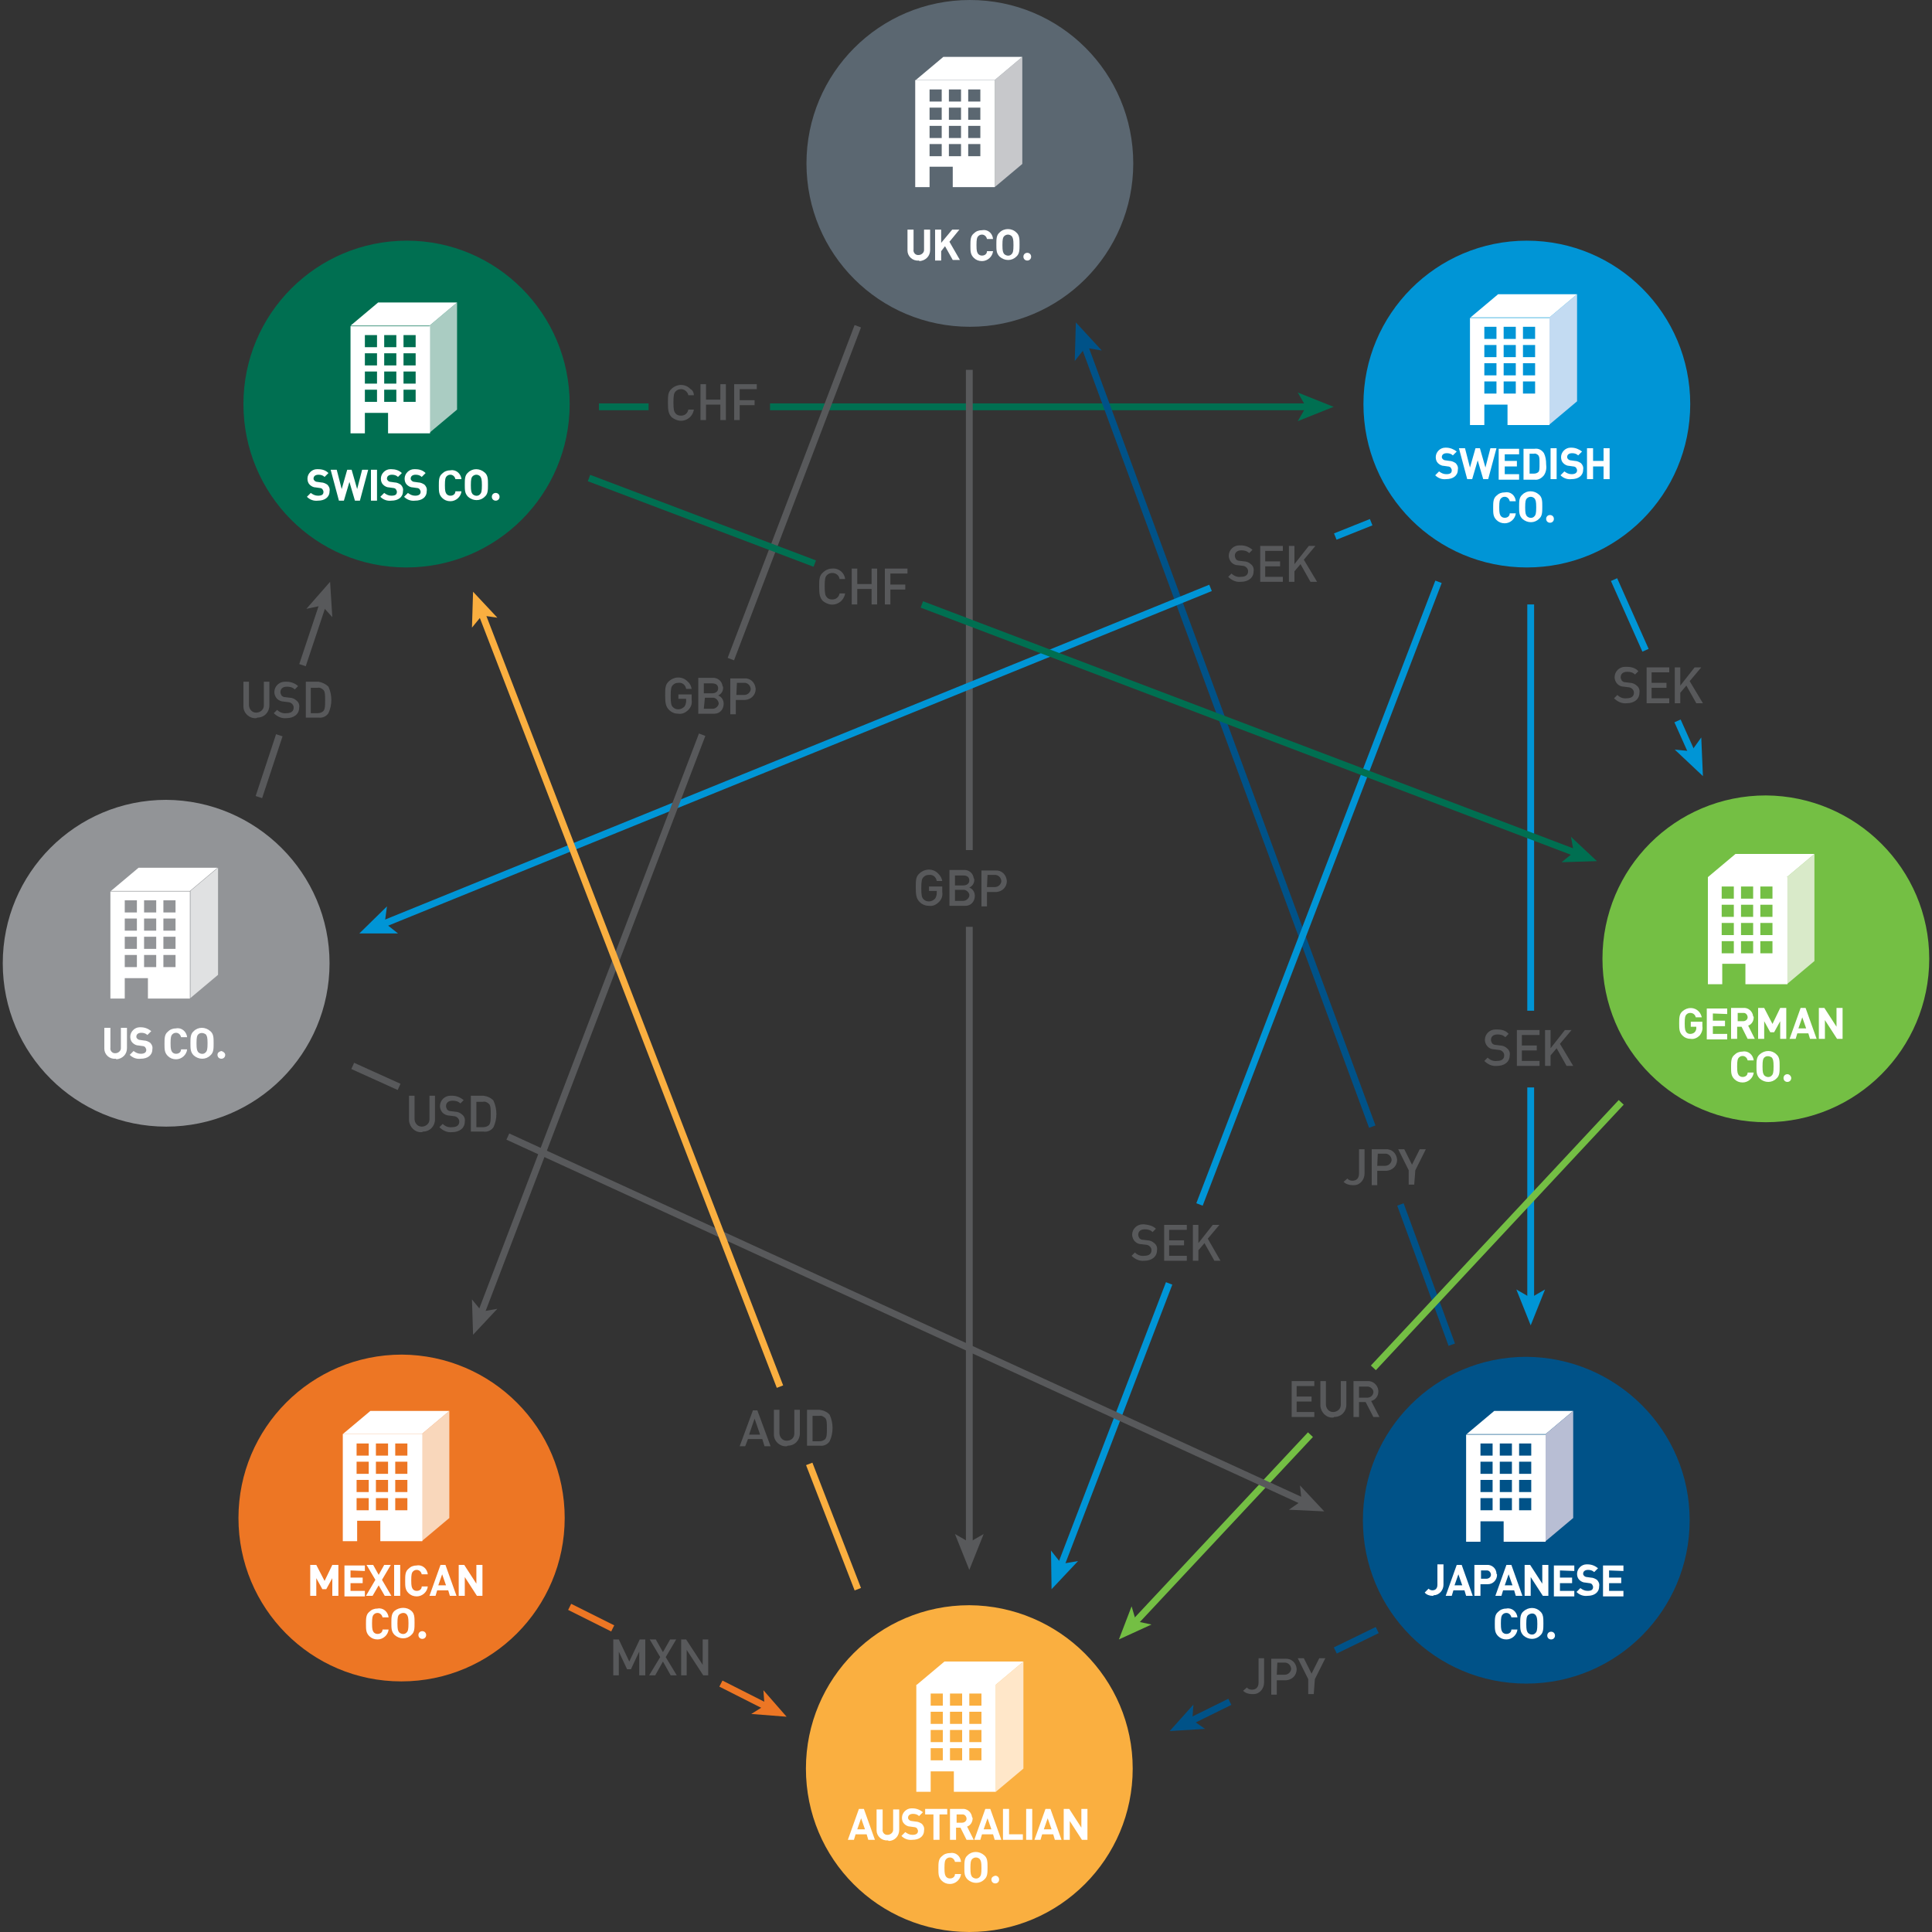 <?xml version="1.0" encoding="utf-8"?>
<!-- Generator: Adobe Illustrator 23.0.2, SVG Export Plug-In . SVG Version: 6.00 Build 0)  -->
<svg version="1.1" id="Layer_1" xmlns="http://www.w3.org/2000/svg" xmlns:xlink="http://www.w3.org/1999/xlink" x="0px" y="0px"
	 width="350px" height="350px" viewBox="0 0 350 350" style="enable-background:new 0 0 350 350;" xml:space="preserve">
<rect x="0" y="0" width="350" height="350" fill="#333333" stroke="none"/>
<style type="text/css">
	.st0{fill:#0095D6;}
	.st1{fill:#005288;}
	.st2{fill:#74BF44;}
	.st3{fill:#5B6771;}
	.st4{fill:#FAAF40;}
	.st5{fill:#ED7624;}
	.st6{fill:#929497;}
	.st7{fill:#006F51;}
	.st8{fill:none;stroke:#006F51;stroke-width:1.234;stroke-miterlimit:10;}
	.st9{fill:none;stroke:#58595B;stroke-width:1.234;stroke-miterlimit:10;}
	.st10{fill:#58595B;}
	.st11{fill:none;stroke:#005288;stroke-width:1.234;stroke-miterlimit:10;}
	.st12{fill:none;stroke:#0095D6;stroke-width:1.234;stroke-miterlimit:10;}
	.st13{fill:none;stroke:#74BF44;stroke-width:1.234;stroke-miterlimit:10;}
	.st14{fill:none;stroke:#FAAF40;stroke-width:1.234;stroke-miterlimit:10;}
	.st15{fill:none;stroke:#ED7624;stroke-width:1.234;stroke-miterlimit:10;}
	.st16{fill:#FFFFFF;}
	.st17{fill:#B8BED4;}
	.st18{fill:#FFE7C9;}
	.st19{fill:#E0E1E2;}
	.st20{fill:#AACCC2;}
	.st21{fill:#C7C8CB;}
	.st22{fill:#C3DBF2;}
	.st23{fill:#D9EAC9;}
	.st24{fill:#F9D7BB;}
</style>
<path class="st0" d="M306.2,73.2c0,16.3-13.2,29.6-29.6,29.6S247,89.6,247,73.2c0-16.3,13.2-29.6,29.6-29.6l0,0
	C293,43.6,306.2,56.9,306.2,73.2L306.2,73.2"/>
<path class="st1" d="M306.1,275.4c0,16.3-13.2,29.6-29.6,29.6s-29.6-13.2-29.6-29.6c0-16.3,13.2-29.6,29.6-29.6l0,0
	C292.8,245.9,306.1,259.1,306.1,275.4L306.1,275.4"/>
<path class="st2" d="M349.5,173.7c0,16.3-13.2,29.6-29.6,29.6c-16.3,0-29.6-13.2-29.6-29.6s13.2-29.6,29.6-29.6l0,0
	C336.2,144.2,349.5,157.4,349.5,173.7"/>
<path class="st3" d="M205.3,29.6c0,16.3-13.2,29.6-29.6,29.6S146.1,46,146.1,29.6c0-16.3,13.2-29.6,29.6-29.6l0,0
	C192.1,0,205.3,13.2,205.3,29.6L205.3,29.6"/>
<path class="st4" d="M205.2,320.4c0,16.3-13.2,29.6-29.6,29.6S146,336.8,146,320.4c0-16.3,13.2-29.6,29.6-29.6l0,0
	C191.9,290.9,205.2,304.1,205.2,320.4L205.2,320.4"/>
<path class="st5" d="M102.3,275c0,16.3-13.2,29.6-29.6,29.6S43.2,291.3,43.2,275s13.2-29.6,29.6-29.6l0,0
	C89.1,245.5,102.3,258.7,102.3,275L102.3,275"/>
<path class="st6" d="M59.7,174.5c0,16.3-13.2,29.6-29.6,29.6c-16.3,0-29.6-13.2-29.6-29.6c0-16.3,13.2-29.6,29.6-29.6l0,0
	C46.4,145,59.7,158.2,59.7,174.5L59.7,174.5"/>
<path class="st7" d="M103.2,73.2c0,16.3-13.2,29.6-29.6,29.6S44.1,89.5,44.1,73.2s13.2-29.6,29.6-29.6l0,0
	C90,43.6,103.2,56.9,103.2,73.2"/>
<path class="st8" d="M139.5,73.7h98.9"/>
<path class="st8" d="M108.5,73.7h9"/>
<path class="st9" d="M175.6,167.9v111.9"/>
<path class="st9" d="M175.6,67v87"/>
<path class="st10" d="M175.6,284.4l-2.6-6.5l2.6,1.5l2.6-1.5L175.6,284.4z"/>
<path class="st11" d="M253.7,218.2l9.3,25.4"/>
<path class="st11" d="M196.5,62.7l52.1,141.4"/>
<path class="st1" d="M194.9,58.4l-0.2,7l1.9-2.4l3,0.5L194.9,58.4z"/>
<path class="st12" d="M277.3,197v38.5"/>
<path class="st12" d="M277.3,109.5v73.6"/>
<path class="st0" d="M277.3,240.1l-2.6-6.5l2.6,1.5l2.6-1.5L277.3,240.1z"/>
<path class="st12" d="M303.9,130.6l2.6,5.8"/>
<path class="st12" d="M292.4,105l5.7,12.8"/>
<path class="st0" d="M308.5,140.6l-5.1-4.8l3,0.3l1.8-2.5L308.5,140.6z"/>
<path class="st12" d="M211.8,232.5l-19.6,51.1"/>
<path class="st12" d="M260.6,105.4l-43.3,112.8"/>
<path class="st0" d="M190.5,287.9l-0.1-7l1.9,2.4l3-0.5L190.5,287.9z"/>
<path class="st12" d="M219.3,106.5L69.4,167.4"/>
<path class="st12" d="M248.4,94.6l-6.5,2.6"/>
<path class="st0" d="M65.1,169.1l5-4.9l-0.4,3l2.4,1.9H65.1z"/>
<path class="st7" d="M241.6,73.7l-6.5,2.6l1.5-2.6l-1.5-2.6L241.6,73.7z"/>
<path class="st9" d="M127.2,133.1l-40,104.7"/>
<path class="st9" d="M155.4,59.1l-23,60.3"/>
<path class="st10" d="M85.7,241.8l-0.2-6.4l1.8,2.2l2.8-0.5L85.7,241.8z"/>
<path class="st8" d="M167,109.5l118.4,45"/>
<path class="st8" d="M106.7,86.6l40.9,15.5"/>
<path class="st7" d="M289.3,156l-6.4,0.2l2.2-1.8l-0.5-2.8L289.3,156z"/>
<path class="st13" d="M237.4,259.9l-31.8,34"/>
<path class="st13" d="M293.7,199.7l-44.9,48.1"/>
<path class="st2" d="M202.7,297l2.3-6l0.8,2.7l2.8,0.6L202.7,297z"/>
<path class="st11" d="M222.8,308.3l-7.1,3.5"/>
<path class="st11" d="M249.5,295.3l-7.6,3.7"/>
<path class="st1" d="M211.9,313.6l4.3-4.8l-0.2,2.8l2.3,1.6L211.9,313.6z"/>
<path class="st9" d="M54.8,120.5l3.7-11.1"/>
<path class="st9" d="M46.9,144.4l3.7-11.2"/>
<path class="st10" d="M59.8,105.4l0.4,6.4l-1.9-2.1l-2.8,0.6L59.8,105.4z"/>
<path class="st9" d="M92,205.9L236.1,272"/>
<path class="st9" d="M63.9,193.1l8.4,3.8"/>
<path class="st10" d="M239.9,273.8l-6.4-0.3l2.3-1.6l-0.3-2.8L239.9,273.8z"/>
<path class="st14" d="M141.3,251.2l-54-140"/>
<path class="st14" d="M155.4,287.9l-8.8-22.7"/>
<path class="st4" d="M85.7,107.2l4.4,4.7l-2.8-0.4l-1.8,2.2L85.7,107.2z"/>
<path class="st15" d="M130.6,305l8.1,4.1"/>
<path class="st15" d="M103.2,291.1l7.8,3.9"/>
<path class="st5" d="M142.5,311l-6.4-0.5l2.4-1.5l-0.2-2.8L142.5,311z"/>
<g>
	<path class="st10" d="M125.7,71.6h-1c-0.1-0.6-0.7-1.1-1.3-1.1c-0.4,0-0.7,0.1-1,0.4s-0.4,0.7-0.4,2s0.1,1.7,0.4,2
		c0.2,0.3,0.6,0.4,1,0.4c0.7,0,1.2-0.5,1.3-1.1h1c-0.2,1.3-1.4,2.2-2.7,2c-0.5-0.1-0.9-0.3-1.3-0.6c-0.6-0.6-0.7-1.3-0.7-2.6
		s0-2,0.7-2.6c1-0.9,2.5-0.9,3.4,0.1C125.4,70.6,125.7,71.1,125.7,71.6L125.7,71.6z"/>
	<path class="st10" d="M130.5,76.1v-2.8h-2.6v2.8h-1v-6.5h1v2.8h2.6v-2.8h1v6.5H130.5z"/>
	<path class="st10" d="M134,70.5v2h2.7v0.9H134v2.7h-1v-6.5h4.1v0.9H134z"/>
	<path class="st10" d="M170.7,159.6h-1c-0.1-0.7-0.7-1.2-1.4-1.1c-0.4,0-0.7,0.1-1,0.4c-0.3,0.3-0.4,0.7-0.4,2s0.1,1.7,0.4,2
		c0.3,0.3,0.6,0.4,1,0.4s0.8-0.2,1.1-0.5c0.2-0.3,0.3-0.7,0.3-1v-0.4h-1.4v-0.8h2.4v1c0.1,0.7-0.1,1.3-0.6,1.8s-1.1,0.8-1.8,0.7
		c-0.6,0-1.2-0.2-1.7-0.7c-0.6-0.6-0.7-1.3-0.7-2.6s0-2,0.7-2.6c1-0.9,2.5-0.9,3.4,0.1C170.4,158.7,170.6,159.1,170.7,159.6
		L170.7,159.6z"/>
	<path class="st10" d="M176.5,159.4c0,0.6-0.3,1.1-0.9,1.4c0.6,0.2,1,0.8,1,1.5c0,1-0.7,1.8-1.7,1.8c-0.1,0-0.2,0-0.3,0H172v-6.5
		h2.5c1-0.1,1.8,0.6,1.9,1.5C176.5,159.2,176.5,159.3,176.5,159.4z M173,160.4h1.5c0.6,0,1.1-0.3,1.1-0.9s-0.4-0.9-1.1-0.9H173
		V160.4z M173,163.2h1.5c0.5,0,1-0.4,1.1-0.9s-0.4-1-0.9-1.1h-0.1H173V163.2z"/>
	<path class="st10" d="M182.4,159.6c0,1.1-0.8,1.9-1.9,2c-0.1,0-0.1,0-0.2,0h-1.5v2.6h-1v-6.5h2.5
		C181.4,157.6,182.3,158.4,182.4,159.6C182.4,159.5,182.4,159.5,182.4,159.6z M178.8,160.7h1.4c0.6,0,1.1-0.4,1.2-1
		c0-0.6-0.4-1.1-1-1.2h-0.1h-1.4L178.8,160.7L178.8,160.7z"/>
	<path class="st10" d="M296.8,121.6l-0.6,0.6c-0.4-0.4-0.9-0.5-1.4-0.5c-0.8,0-1.2,0.4-1.2,1c0,0.2,0.1,0.4,0.2,0.6
		c0.2,0.2,0.4,0.3,0.7,0.3l0.8,0.1c0.4,0,0.9,0.2,1.2,0.5c0.4,0.3,0.6,0.8,0.5,1.3c0,1.2-1,1.9-2.3,1.9c-0.9,0.1-1.7-0.3-2.3-0.9
		l0.6-0.6c0.4,0.4,1,0.7,1.7,0.6c0.9,0,1.3-0.4,1.3-1c0-0.3-0.1-0.5-0.3-0.7c-0.2-0.2-0.5-0.3-0.7-0.3l-0.8-0.1
		c-0.5,0-0.9-0.2-1.2-0.5c-0.3-0.3-0.5-0.8-0.5-1.2c0-1.1,0.9-1.9,1.9-1.9c0.1,0,0.2,0,0.3,0C295.5,120.8,296.3,121,296.8,121.6
		L296.8,121.6z"/>
	<path class="st10" d="M299.2,121.8v1.9h2.7v0.9h-2.7v1.9h3.2v0.9h-4.1v-6.5h4.1v0.9L299.2,121.8z"/>
	<path class="st10" d="M308.5,127.4h-1.2l-1.8-3.2l-1.1,1.3v1.9h-1v-6.5h1v3.3l2.6-3.3h1.2l-2.1,2.5L308.5,127.4z"/>
	<path class="st10" d="M234.9,251.1v1.9h2.7v0.9h-2.7v1.9h3.2v0.9H234v-6.5h4.1v0.9L234.9,251.1L234.9,251.1z"/>
	<path class="st10" d="M241.5,256.8c-1.2,0.1-2.2-0.9-2.3-2.1c0-0.1,0-0.1,0-0.2v-4.3h1v4.2c0,0.7,0.5,1.4,1.3,1.4
		c0.7,0,1.4-0.5,1.4-1.3v-0.1v-4.2h1v4.3c0,1.2-0.9,2.2-2.2,2.2C241.6,256.8,241.5,256.8,241.5,256.8z"/>
	<path class="st10" d="M249.7,252.1c0,0.8-0.5,1.5-1.3,1.7l1.5,2.9h-1.1l-1.4-2.7h-1.2v2.7h-1v-6.5h2.5c1-0.1,1.9,0.7,2,1.7
		C249.7,252,249.7,252.1,249.7,252.1L249.7,252.1z M246.2,253.2h1.5c0.6,0,1-0.4,1.1-0.9s-0.4-1-0.9-1.1c-0.1,0-0.1,0-0.2,0h-1.5
		L246.2,253.2z"/>
	<path class="st10" d="M245,214.7c-0.6,0-1.2-0.2-1.6-0.6l0.7-0.6c0.2,0.3,0.6,0.4,0.9,0.4c0.7,0,1.2-0.4,1.2-1.3v-4.4h1v4.4
		c0,1.1-0.8,2.1-1.9,2.1C245.2,214.7,245.1,214.7,245,214.7L245,214.7z"/>
	<path class="st10" d="M253.1,210.1c0,1.1-0.8,1.9-1.9,2c-0.1,0-0.1,0-0.2,0h-1.5v2.6h-1v-6.5h2.5
		C252.1,208.1,253,208.9,253.1,210.1C253.1,210,253.1,210.1,253.1,210.1z M249.5,211.2h1.4c0.6,0,1.1-0.4,1.2-1c0-0.6-0.4-1.1-1-1.2
		H251h-1.4L249.5,211.2L249.5,211.2z"/>
	<path class="st10" d="M256.2,214.6h-1V212l-1.9-3.8h1.1l1.4,2.8l1.4-2.8h1.1l-1.9,3.8L256.2,214.6z"/>
	<path class="st10" d="M138.5,262l-0.4-1.3h-2.6L135,262h-1l2.4-6.5h0.8l2.4,6.5H138.5z M137.7,259.9l-1-2.9l-1,2.9H137.7z"/>
	<path class="st10" d="M142.5,262c-1.2,0.1-2.3-0.9-2.3-2.1c0-0.1,0-0.1,0-0.2v-4.3h1v4.2c0,0.7,0.5,1.4,1.3,1.4s1.4-0.5,1.4-1.3
		v-0.1v-4.2h1v4.3c0,1.2-0.9,2.2-2.2,2.2C142.6,262,142.5,262,142.5,262L142.5,262z"/>
	<path class="st10" d="M150.3,256.3c0.7,1.5,0.7,3.3,0,4.8c-0.4,0.6-1.1,0.9-1.8,0.8h-2.3v-6.5h2.3
		C149.2,255.5,149.9,255.8,150.3,256.3z M147.2,261.1h1.2c0.4,0,0.8-0.1,1.1-0.4c0.3-0.4,0.3-1,0.3-1.9s0-1.6-0.3-1.9
		s-0.7-0.5-1.1-0.4h-1.2V261.1z"/>
	<path class="st10" d="M115.8,303.5v-4.3l-1.5,3.2h-0.7l-1.5-3.2v4.3h-1V297h1l1.9,4l1.9-4h1v6.5H115.8z"/>
	<path class="st10" d="M122.6,303.5h-1.1l-1.4-2.5l-1.4,2.5h-1.1l2-3.3l-1.9-3.2h1.1l1.3,2.3l1.3-2.3h1.1l-1.9,3.2L122.6,303.5z"/>
	<path class="st10" d="M127.4,303.5l-3-4.6v4.6h-1V297h0.9l3,4.6V297h1v6.5H127.4z"/>
	<path class="st10" d="M46.4,130.1c-1.2,0.1-2.3-0.9-2.3-2.1c0-0.1,0-0.1,0-0.2v-4.3h1v4.2c0,0.7,0.5,1.4,1.3,1.4
		c0.7,0,1.4-0.5,1.4-1.3v-0.1v-4.2h1v4.3c0,1.2-0.9,2.2-2.2,2.2C46.5,130.1,46.5,130.1,46.4,130.1z"/>
	<path class="st10" d="M54,124.3l-0.6,0.6c-0.4-0.4-0.9-0.5-1.4-0.5c-0.8,0-1.2,0.4-1.2,1c0,0.2,0.1,0.4,0.2,0.6
		c0.2,0.2,0.4,0.3,0.7,0.3l0.8,0.1c0.4,0,0.9,0.2,1.2,0.5c0.4,0.3,0.6,0.8,0.5,1.3c0,1.2-1,1.9-2.3,1.9c-0.9,0.1-1.7-0.3-2.3-0.9
		l0.6-0.6c0.4,0.4,1,0.7,1.7,0.6c0.9,0,1.3-0.4,1.3-1c0-0.3-0.1-0.5-0.3-0.7s-0.5-0.3-0.7-0.3l-0.8-0.1c-0.4,0-0.9-0.2-1.2-0.5
		s-0.5-0.8-0.5-1.2c0-1.1,0.9-1.9,1.9-1.9c0.1,0,0.2,0,0.3,0C52.7,123.5,53.5,123.8,54,124.3z"/>
	<path class="st10" d="M59.5,124.4c0.7,1.5,0.7,3.3,0,4.8c-0.4,0.6-1.1,0.9-1.8,0.8h-2.3v-6.5h2.3C58.3,123.6,59,123.9,59.5,124.4z
		 M56.3,129.2h1.2c0.4,0,0.8-0.1,1.1-0.4c0.3-0.4,0.3-1,0.3-1.9s0-1.6-0.3-1.9s-0.7-0.5-1.1-0.4h-1.2V129.2z"/>
	<path class="st10" d="M76.4,205.1c-1.2,0.1-2.2-0.9-2.3-2.1c0-0.1,0-0.1,0-0.2v-4.3h1v4.2c0,0.7,0.5,1.4,1.3,1.4
		c0.7,0,1.4-0.5,1.4-1.3v-0.1v-4.2h1v4.3c0,1.2-0.9,2.2-2.2,2.2C76.5,205.1,76.5,205.1,76.4,205.1z"/>
	<path class="st10" d="M84,199.3l-0.6,0.6c-0.4-0.4-0.9-0.5-1.4-0.5c-0.8,0-1.2,0.4-1.2,1c0,0.2,0.1,0.4,0.2,0.6
		c0.2,0.2,0.4,0.3,0.7,0.3l0.8,0.1c0.4,0,0.9,0.2,1.2,0.5c0.4,0.3,0.6,0.8,0.5,1.3c0,1.2-1,1.9-2.3,1.9c-0.9,0.1-1.7-0.3-2.3-0.9
		l0.6-0.6c0.4,0.4,1,0.7,1.7,0.6c0.9,0,1.3-0.4,1.3-1c0-0.3-0.1-0.5-0.3-0.7c-0.2-0.2-0.5-0.3-0.7-0.3l-0.8-0.1
		c-0.4,0-0.9-0.2-1.2-0.5c-0.3-0.3-0.5-0.8-0.5-1.2c0-1.1,0.9-1.9,1.9-1.9c0.1,0,0.2,0,0.3,0C82.7,198.5,83.4,198.8,84,199.3
		L84,199.3z"/>
	<path class="st10" d="M89.4,199.4c0.7,1.5,0.7,3.3,0,4.8c-0.4,0.6-1.1,0.9-1.8,0.8h-2.3v-6.5h2.3C88.3,198.6,89,198.9,89.4,199.4z
		 M86.3,204.2h1.2c0.4,0,0.8-0.1,1.1-0.4c0.3-0.4,0.3-1,0.3-1.9s0-1.6-0.3-1.9c-0.3-0.3-0.7-0.5-1.1-0.4h-1.2V204.2z"/>
	<path class="st10" d="M125.3,124.8h-1c-0.1-0.7-0.7-1.2-1.4-1.1c-0.4,0-0.7,0.1-1,0.4s-0.4,0.7-0.4,2s0.1,1.7,0.4,2s0.6,0.4,1,0.4
		s0.8-0.2,1.1-0.5c0.2-0.3,0.3-0.7,0.3-1v-0.4h-1.4v-0.8h2.4v1c0.1,0.7-0.1,1.3-0.6,1.8s-1.1,0.8-1.8,0.7c-0.6,0-1.2-0.2-1.7-0.7
		c-0.6-0.6-0.7-1.3-0.7-2.6s0-2,0.7-2.6c1-0.9,2.5-0.9,3.4,0.1C125,123.8,125.2,124.3,125.3,124.8L125.3,124.8z"/>
	<path class="st10" d="M131,124.6c0,0.6-0.3,1.1-0.9,1.4c0.6,0.2,1,0.8,1,1.5c0,1-0.7,1.8-1.7,1.8c-0.1,0-0.2,0-0.3,0h-2.6v-6.5h2.5
		c1-0.1,1.8,0.6,1.9,1.5C131,124.4,131,124.5,131,124.6z M127.5,125.6h1.5c0.6,0,1.1-0.3,1.1-0.9s-0.4-0.9-1.1-0.9h-1.5V125.6z
		 M127.5,128.4h1.6c0.5,0,1-0.4,1.1-0.9c0-0.5-0.4-1-0.9-1.1h-0.1h-1.5L127.5,128.4z"/>
	<path class="st10" d="M136.9,124.8c0,1.1-0.8,1.9-1.9,2c-0.1,0-0.1,0-0.2,0h-1.5v2.6h-1v-6.5h2.5
		C135.9,122.8,136.8,123.6,136.9,124.8C136.9,124.6,136.9,124.7,136.9,124.8z M133.4,125.9h1.4c0.6,0,1.1-0.4,1.2-1
		c0-0.6-0.4-1.1-1-1.2h-0.1h-1.4L133.4,125.9L133.4,125.9z"/>
	<path class="st10" d="M226.8,306.9c-0.6,0-1.2-0.2-1.6-0.6l0.7-0.6c0.2,0.3,0.6,0.4,0.9,0.4c0.7,0,1.2-0.4,1.2-1.3v-4.4h1v4.4
		c0,1.1-0.8,2.1-1.9,2.1C226.9,306.9,226.8,306.9,226.8,306.9L226.8,306.9z"/>
	<path class="st10" d="M234.9,302.4c0,1.1-0.8,1.9-1.9,2c-0.1,0-0.1,0-0.2,0h-1.5v2.6h-1v-6.5h2.5c1.1-0.1,2,0.7,2.1,1.8
		C234.9,302.2,234.9,302.3,234.9,302.4L234.9,302.4z M231.3,303.4h1.4c0.6,0,1.1-0.4,1.2-1c0-0.6-0.4-1.1-1-1.2h-0.1h-1.4
		L231.3,303.4L231.3,303.4z"/>
	<path class="st10" d="M238,306.9h-1v-2.7l-1.9-3.8h1.1l1.4,2.8l1.4-2.8h1.1l-1.9,3.8L238,306.9z"/>
	<path class="st10" d="M273.3,187.3l-0.6,0.6c-0.4-0.4-0.9-0.5-1.4-0.5c-0.8,0-1.2,0.4-1.2,1c0,0.2,0.1,0.4,0.2,0.6
		c0.2,0.2,0.4,0.3,0.7,0.3l0.8,0.1c0.4,0,0.9,0.2,1.2,0.5c0.4,0.3,0.6,0.8,0.5,1.3c0,1.2-1,1.9-2.3,1.9c-0.9,0.1-1.7-0.3-2.3-0.9
		l0.6-0.6c0.4,0.4,1,0.7,1.7,0.6c0.9,0,1.3-0.4,1.3-1c0-0.3-0.1-0.5-0.3-0.7c-0.2-0.2-0.5-0.3-0.7-0.3l-0.8-0.1
		c-0.5,0-0.9-0.2-1.2-0.5c-0.3-0.3-0.5-0.8-0.5-1.2c0-1.1,0.9-1.9,1.9-1.9c0.1,0,0.2,0,0.3,0C272.1,186.5,272.8,186.7,273.3,187.3
		L273.3,187.3z"/>
	<path class="st10" d="M275.7,187.5v1.9h2.7v0.9h-2.7v1.9h3.2v0.9h-4.1v-6.5h4.1v0.9L275.7,187.5L275.7,187.5z"/>
	<path class="st10" d="M285,193.1h-1.2l-1.8-3.2l-1.1,1.3v1.9h-1v-6.5h1v3.3l2.6-3.3h1.2l-2.1,2.5L285,193.1z"/>
	<path class="st10" d="M226.9,99.6l-0.6,0.6c-0.4-0.4-0.9-0.5-1.4-0.5c-0.8,0-1.2,0.4-1.2,1c0,0.2,0.1,0.4,0.2,0.6
		c0.2,0.2,0.4,0.3,0.7,0.3l0.8,0.1c0.4,0,0.9,0.2,1.2,0.5c0.4,0.3,0.6,0.8,0.5,1.3c0,1.2-1,1.9-2.3,1.9c-0.9,0.1-1.7-0.3-2.3-0.9
		l0.6-0.6c0.4,0.4,1,0.7,1.7,0.6c0.9,0,1.3-0.4,1.3-1c0-0.3-0.1-0.5-0.3-0.7s-0.5-0.3-0.7-0.3l-0.8-0.1c-0.5,0-0.9-0.2-1.2-0.5
		s-0.5-0.8-0.5-1.2c0-1.1,0.9-1.9,1.9-1.9c0.1,0,0.2,0,0.3,0C225.6,98.8,226.3,99.1,226.9,99.6L226.9,99.6z"/>
	<path class="st10" d="M229.2,99.8v1.9h2.7v0.9h-2.7v1.9h3.2v0.9h-4.1v-6.5h4.1v0.9L229.2,99.8z"/>
	<path class="st10" d="M238.6,105.4h-1.2l-1.8-3.2l-1.1,1.3v1.9h-1v-6.5h1v3.3l2.6-3.3h1.2l-2.1,2.5L238.6,105.4z"/>
	<path class="st10" d="M153.1,104.9h-1c-0.1-0.7-0.7-1.1-1.3-1.1c-0.4,0-0.7,0.1-1,0.4s-0.4,0.7-0.4,2s0.1,1.7,0.4,2
		c0.2,0.3,0.6,0.4,1,0.4c0.7,0,1.2-0.5,1.3-1.1h1c-0.2,1.3-1.4,2.2-2.7,2c-0.5-0.1-0.9-0.3-1.3-0.6c-0.6-0.6-0.7-1.3-0.7-2.6
		s0-2,0.7-2.6c0.4-0.4,1-0.7,1.7-0.7C152,102.9,153,103.8,153.1,104.9L153.1,104.9z"/>
	<path class="st10" d="M157.9,109.5v-2.8h-2.6v2.8h-1V103h1v2.8h2.6V103h1v6.5H157.9z"/>
	<path class="st10" d="M161.3,103.9v2h2.7v0.9h-2.7v2.7h-1V103h4.1v0.9H161.3z"/>
	<path class="st10" d="M209.4,222.6l-0.6,0.6c-0.4-0.4-0.9-0.5-1.4-0.5c-0.8,0-1.2,0.4-1.2,1c0,0.2,0.1,0.4,0.2,0.6
		c0.2,0.2,0.4,0.3,0.7,0.3l0.8,0.1c0.4,0,0.9,0.2,1.2,0.5c0.4,0.3,0.6,0.8,0.5,1.3c0,1.2-1,1.9-2.3,1.9c-0.9,0.1-1.7-0.3-2.3-0.9
		l0.6-0.6c0.4,0.4,1,0.7,1.7,0.6c0.9,0,1.3-0.4,1.3-1c0-0.3-0.1-0.5-0.3-0.7s-0.5-0.3-0.7-0.3l-0.8-0.1c-0.5,0-0.9-0.2-1.2-0.5
		s-0.5-0.8-0.5-1.2c0-1.1,0.9-1.9,1.9-1.9c0.1,0,0.2,0,0.3,0C208.2,221.9,208.9,222.1,209.4,222.6L209.4,222.6z"/>
	<path class="st10" d="M211.8,222.8v1.9h2.7v0.9h-2.7v1.9h3.2v0.9h-4.1v-6.5h4.1v0.9L211.8,222.8L211.8,222.8z"/>
	<path class="st10" d="M221.1,228.4H220l-1.8-3.2l-1.1,1.3v1.9h-1v-6.5h1v3.3l2.6-3.3h1.2l-2.1,2.5L221.1,228.4z"/>
</g>
<path class="st16" d="M259.5,289.1c-0.5,0-1.1-0.2-1.4-0.6l0.7-0.7c0.2,0.2,0.4,0.3,0.7,0.3c0.5,0,0.9-0.3,0.9-1v-3.7h1.1v3.7
	c0,1-0.8,1.9-1.8,1.9C259.7,289.1,259.6,289.1,259.5,289.1z"/>
<path class="st16" d="M265.6,289.1l-0.3-1h-2l-0.3,1h-1.1l2-5.6h0.9l2,5.6H265.6z M264.9,287.2l-0.7-2l-0.7,2H264.9z"/>
<path class="st16" d="M271.2,285.3c0,0.9-0.7,1.7-1.7,1.7c-0.1,0-0.1,0-0.2,0h-1.1v2.1h-1.1v-5.6h2.2c0.9-0.1,1.8,0.6,1.8,1.6
	C271.2,285.2,271.2,285.2,271.2,285.3z M268.3,286h1c0.4,0,0.8-0.3,0.8-0.7c0-0.4-0.3-0.8-0.7-0.8c0,0,0,0-0.1,0h-1L268.3,286
	L268.3,286z"/>
<path class="st16" d="M274.6,289.1l-0.3-1h-2l-0.3,1h-1.1l2-5.6h0.9l2,5.6H274.6z M274,287.2l-0.7-2l-0.7,2H274z"/>
<path class="st16" d="M279.5,289.1l-2.2-3.4v3.4h-1.1v-5.6h1l2.2,3.4v-3.4h1.1v5.6H279.5z"/>
<path class="st16" d="M282.6,284.5v1.3h2.2v1h-2.2v1.4h2.6v1h-3.7v-5.6h3.7v1L282.6,284.5z"/>
<path class="st16" d="M289.5,284.1l-0.7,0.7c-0.3-0.3-0.7-0.4-1.1-0.4c-0.6,0-0.9,0.3-0.9,0.7c0,0.2,0.1,0.3,0.2,0.4
	s0.3,0.2,0.5,0.2l0.7,0.1c0.4,0,0.8,0.2,1.1,0.4c0.3,0.3,0.5,0.7,0.4,1.2c0,1.1-0.9,1.7-2.1,1.7c-0.8,0.1-1.5-0.2-2-0.7l0.7-0.7
	c0.4,0.3,0.8,0.5,1.3,0.5c0.7,0,1-0.2,1-0.7c0-0.2-0.1-0.3-0.2-0.5c-0.1-0.1-0.3-0.2-0.5-0.2l-0.7-0.1c-0.4,0-0.8-0.2-1.1-0.5
	c-0.3-0.3-0.4-0.7-0.4-1.1c0-0.9,0.8-1.7,1.7-1.7c0.1,0,0.1,0,0.2,0C288.4,283.4,289,283.7,289.5,284.1L289.5,284.1z"/>
<path class="st16" d="M291.5,284.5v1.3h2.2v1h-2.2v1.4h2.6v1h-3.7v-5.6h3.7v1L291.5,284.5z"/>
<path class="st16" d="M274.9,293h-1.1c-0.1-0.5-0.5-0.8-0.9-0.8c-0.3,0-0.5,0.1-0.7,0.3c-0.2,0.2-0.3,0.5-0.3,1.6s0.1,1.3,0.3,1.6
	c0.2,0.2,0.4,0.3,0.7,0.3c0.5,0,0.9-0.3,0.9-0.8h1.1c-0.1,1-1,1.8-2,1.8c-0.6,0-1.1-0.2-1.5-0.6c-0.6-0.6-0.6-1.2-0.6-2.2
	s0-1.7,0.6-2.2c0.4-0.4,0.9-0.6,1.5-0.6C273.9,291.2,274.8,292,274.9,293L274.9,293z"/>
<path class="st16" d="M279,291.9c0.6,0.5,0.6,1.2,0.6,2.2s0,1.7-0.6,2.2c-0.8,0.8-2.1,0.8-3,0c-0.6-0.6-0.6-1.2-0.6-2.2
	s0-1.7,0.6-2.2C276.9,291.1,278.2,291.1,279,291.9z M276.8,292.6c-0.2,0.2-0.3,0.5-0.3,1.6s0.1,1.3,0.3,1.6c0.4,0.4,1,0.4,1.3,0.1
	c0,0,0,0,0.1-0.1c0.2-0.2,0.3-0.5,0.3-1.6s-0.1-1.3-0.3-1.6C277.9,292.2,277.3,292.2,276.8,292.6
	C276.9,292.5,276.9,292.5,276.8,292.6z"/>
<path class="st16" d="M281.7,296.3c0,0.4-0.3,0.7-0.7,0.7c-0.4,0-0.7-0.3-0.7-0.7c0-0.4,0.3-0.7,0.7-0.7
	C281.4,295.6,281.7,295.9,281.7,296.3z"/>
<path class="st16" d="M157.3,333.3l-0.3-1h-2l-0.3,1h-1.1l2-5.6h0.9l2,5.6H157.3z M156.7,331.4l-0.7-2l-0.7,2H156.7z"/>
<path class="st16" d="M160.8,333.4c-1.1,0.1-2-0.8-2-1.8v-0.1v-3.7h1.1v3.6c-0.1,0.5,0.3,1,0.8,1h0.1c0.5,0,1-0.4,1-0.9v-0.1v-3.6
	h1.1v3.7c0,1.1-0.8,2-1.9,2C160.9,333.4,160.8,333.4,160.8,333.4L160.8,333.4z"/>
<path class="st16" d="M167.2,328.3l-0.7,0.7c-0.3-0.3-0.7-0.4-1.1-0.4c-0.6,0-0.9,0.3-0.9,0.7c0,0.2,0.1,0.3,0.2,0.4
	c0.1,0.1,0.3,0.2,0.5,0.2l0.7,0.1c0.4,0,0.8,0.2,1.1,0.4c0.3,0.3,0.5,0.7,0.4,1.2c0,1.1-0.9,1.7-2.1,1.7c-0.8,0.1-1.5-0.2-2-0.7
	l0.7-0.7c0.4,0.3,0.8,0.5,1.3,0.5c0.6,0,1-0.2,1-0.7c0-0.2-0.1-0.3-0.2-0.5c-0.1-0.1-0.3-0.2-0.5-0.2l-0.7-0.1
	c-0.4,0-0.8-0.2-1.1-0.5s-0.4-0.7-0.4-1.1c0-0.9,0.8-1.7,1.7-1.7c0.1,0,0.1,0,0.2,0C166.1,327.6,166.7,327.9,167.2,328.3
	L167.2,328.3z"/>
<path class="st16" d="M170.2,328.7v4.6h-1.1v-4.6h-1.5v-1h4v1H170.2z"/>
<path class="st16" d="M176.2,329.4c0,0.7-0.4,1.3-1,1.5l1.2,2.4h-1.3l-1.1-2.2h-0.8v2.2h-1.1v-5.6h2.2c0.9-0.1,1.7,0.6,1.8,1.5
	C176.2,329.3,176.2,329.4,176.2,329.4z M173.3,330.2h1c0.4,0,0.8-0.3,0.8-0.7c0-0.4-0.3-0.8-0.7-0.8h-0.1h-1V330.2z"/>
<path class="st16" d="M180.2,333.3l-0.3-1h-2l-0.3,1h-1.1l2-5.6h0.9l2,5.6H180.2z M179.6,331.4l-0.7-2l-0.7,2H179.6z"/>
<path class="st16" d="M185.3,332.3v1h-3.6v-5.6h1.1v4.6H185.3z"/>
<path class="st16" d="M185.9,333.3v-5.6h1.1v5.6H185.9z"/>
<path class="st16" d="M191.1,333.3l-0.3-1h-2l-0.3,1h-1.1l2-5.6h0.9l2,5.6H191.1z M190.5,331.4l-0.7-2l-0.7,2H190.5z"/>
<path class="st16" d="M196,333.3l-2.2-3.4v3.4h-1.1v-5.6h1l2.2,3.4v-3.4h1.1v5.6H196z"/>
<path class="st16" d="M174.1,337.3H173c-0.1-0.5-0.5-0.8-0.9-0.8c-0.3,0-0.5,0.1-0.7,0.3c-0.2,0.2-0.3,0.5-0.3,1.6s0.1,1.3,0.3,1.6
	c0.2,0.2,0.4,0.3,0.7,0.3c0.5,0,0.9-0.3,0.9-0.8h1.1c-0.1,1-1,1.8-2,1.8c-0.6,0-1.1-0.2-1.5-0.6c-0.6-0.6-0.6-1.2-0.6-2.2
	s0-1.7,0.6-2.2c0.4-0.4,0.9-0.6,1.5-0.6C173.1,335.5,174,336.2,174.1,337.3L174.1,337.3z"/>
<path class="st16" d="M178.3,336.1c0.6,0.5,0.6,1.2,0.6,2.2s0,1.7-0.6,2.2c-0.8,0.8-2.1,0.8-3,0c-0.6-0.6-0.6-1.2-0.6-2.2
	s0-1.7,0.6-2.2C176.1,335.3,177.4,335.3,178.3,336.1z M176.1,336.8c-0.2,0.2-0.3,0.5-0.3,1.6s0.1,1.3,0.3,1.6c0.4,0.4,1,0.4,1.3,0.1
	c0,0,0,0,0.1-0.1c0.2-0.2,0.3-0.5,0.3-1.6s-0.1-1.3-0.3-1.6C177.1,336.4,176.5,336.4,176.1,336.8L176.1,336.8z"/>
<path class="st16" d="M181,340.5c0,0.4-0.3,0.7-0.7,0.7s-0.7-0.3-0.7-0.7c0-0.4,0.3-0.6,0.7-0.7C180.7,339.8,181,340.1,181,340.5z"
	/>
<path class="st16" d="M70.4,293h-1.1c-0.1-0.5-0.5-0.8-0.9-0.8c-0.3,0-0.5,0.1-0.7,0.3c-0.2,0.2-0.3,0.5-0.3,1.6s0.1,1.3,0.3,1.6
	c0.2,0.2,0.4,0.3,0.7,0.3c0.5,0,0.9-0.3,0.9-0.8h1.1c-0.1,1-1,1.8-2,1.8c-0.6,0-1.1-0.2-1.5-0.6c-0.6-0.6-0.6-1.2-0.6-2.2
	s0-1.7,0.6-2.2c0.4-0.4,0.9-0.6,1.5-0.6C69.4,291.2,70.3,292,70.4,293L70.4,293z"/>
<path class="st16" d="M74.5,291.8c0.6,0.5,0.6,1.2,0.6,2.2s0,1.7-0.6,2.2c-0.8,0.8-2.1,0.8-3,0c-0.6-0.6-0.6-1.2-0.6-2.2
	s0-1.7,0.6-2.2C72.4,291.1,73.7,291.1,74.5,291.8z M72.3,292.5c-0.2,0.2-0.3,0.5-0.3,1.6s0.1,1.3,0.3,1.6c0.4,0.4,1,0.4,1.3,0.1
	c0,0,0,0,0.1-0.1c0.2-0.2,0.3-0.5,0.3-1.6s-0.1-1.3-0.3-1.6C73.4,292.1,72.8,292.1,72.3,292.5C72.4,292.5,72.3,292.5,72.3,292.5z"/>
<path class="st16" d="M77.2,296.2c0,0.4-0.3,0.7-0.7,0.7s-0.7-0.3-0.7-0.7c0-0.4,0.3-0.7,0.7-0.7C76.9,295.5,77.2,295.8,77.2,296.2z
	"/>
<path class="st16" d="M59.5,85.7l-0.7,0.7c-0.3-0.3-0.7-0.4-1.1-0.4c-0.6,0-0.9,0.3-0.9,0.7c0,0.2,0.1,0.3,0.2,0.4
	c0.1,0.1,0.3,0.2,0.5,0.2l0.7,0.1c0.4,0,0.8,0.2,1.1,0.4c0.3,0.3,0.5,0.7,0.4,1.2c0,1.1-0.9,1.7-2.1,1.7c-0.8,0.1-1.5-0.2-2-0.7
	l0.7-0.7c0.4,0.3,0.8,0.5,1.3,0.5c0.7,0,1-0.2,1-0.7c0-0.2-0.1-0.3-0.2-0.5c-0.1-0.1-0.3-0.2-0.5-0.2l-0.7-0.1
	c-0.4,0-0.8-0.2-1.1-0.5s-0.4-0.7-0.4-1.1c0-0.9,0.8-1.7,1.7-1.7c0.1,0,0.1,0,0.2,0C58.4,85,59,85.2,59.5,85.7z"/>
<path class="st16" d="M64.3,90.7l-1-3.4l-1,3.4h-0.9l-1.5-5.6H61l0.9,3.5l1-3.5h0.8l1,3.5l0.9-3.5h1.1l-1.5,5.6H64.3z"/>
<path class="st16" d="M67.2,90.7v-5.6h1.1v5.6H67.2z"/>
<path class="st16" d="M72.8,85.7l-0.7,0.7C71.8,86.1,71.4,86,71,86c-0.6,0-0.9,0.3-0.9,0.7c0,0.2,0.1,0.3,0.2,0.4s0.3,0.2,0.5,0.2
	l0.7,0.1c0.4,0,0.8,0.2,1.1,0.4c0.3,0.3,0.5,0.7,0.4,1.2c0,1.1-0.9,1.7-2.1,1.7c-0.8,0.1-1.5-0.2-2-0.7l0.7-0.7
	c0.4,0.3,0.8,0.5,1.3,0.5c0.7,0,1-0.2,1-0.7c0-0.2-0.1-0.3-0.2-0.5c-0.1-0.1-0.3-0.2-0.5-0.2l-0.7-0.1c-0.4,0-0.8-0.2-1.1-0.5
	c-0.3-0.3-0.4-0.7-0.4-1.1c0-0.9,0.8-1.7,1.7-1.7c0.1,0,0.1,0,0.2,0C71.6,85,72.3,85.2,72.8,85.7z"/>
<path class="st16" d="M77.1,85.7l-0.7,0.7c-0.3-0.3-0.7-0.4-1.1-0.4c-0.6,0-0.9,0.3-0.9,0.7c0,0.2,0.1,0.3,0.2,0.4s0.3,0.2,0.5,0.2
	l0.7,0.1c0.4,0,0.8,0.2,1.1,0.4c0.3,0.3,0.5,0.7,0.4,1.2c0,1.1-0.9,1.7-2.1,1.7c-0.8,0.1-1.5-0.2-2-0.7l0.7-0.7
	c0.4,0.3,0.8,0.5,1.3,0.5c0.6,0,1-0.2,1-0.7c0-0.2-0.1-0.3-0.2-0.5c-0.1-0.1-0.3-0.2-0.5-0.2l-0.7-0.1c-0.4,0-0.8-0.2-1.1-0.5
	c-0.3-0.3-0.4-0.7-0.4-1.1c0-0.9,0.8-1.7,1.7-1.7c0.1,0,0.1,0,0.2,0C76,85,76.6,85.2,77.1,85.7z"/>
<path class="st16" d="M83.6,86.8h-1.1C82.4,86.3,82,86,81.6,86c-0.3,0-0.5,0.1-0.7,0.3c-0.2,0.2-0.3,0.5-0.3,1.6s0.1,1.3,0.3,1.6
	c0.2,0.2,0.4,0.3,0.7,0.3c0.5,0,0.9-0.3,0.9-0.8h1.1c-0.1,1-1,1.8-2,1.8c-0.6,0-1.1-0.2-1.5-0.6c-0.6-0.6-0.6-1.2-0.6-2.2
	s0-1.7,0.6-2.2c0.4-0.4,0.9-0.6,1.5-0.6C82.6,85,83.5,85.8,83.6,86.8z"/>
<path class="st16" d="M87.8,85.6c0.6,0.5,0.6,1.2,0.6,2.2s0,1.7-0.6,2.2c-0.8,0.8-2.1,0.8-3,0c-0.6-0.6-0.6-1.2-0.6-2.2
	s0-1.7,0.6-2.2C85.6,84.8,86.9,84.8,87.8,85.6z M85.6,86.3c-0.2,0.2-0.3,0.5-0.3,1.6s0.1,1.3,0.3,1.6c0.4,0.4,1,0.4,1.3,0.1
	c0,0,0,0,0.1-0.1c0.2-0.2,0.3-0.5,0.3-1.6s-0.1-1.3-0.3-1.6C86.6,85.9,86,85.9,85.6,86.3L85.6,86.3z"/>
<path class="st16" d="M90.5,90c0,0.4-0.3,0.7-0.7,0.7s-0.7-0.3-0.7-0.7c0-0.4,0.3-0.7,0.7-0.7l0,0C90.2,89.3,90.5,89.6,90.5,90z"/>
<path class="st16" d="M285,255.6h-14.3l-5,4.2H280L285,255.6z"/>
<path class="st17" d="M285,255.6l-5,4.2v19.4l5-4.2V255.6z"/>
<path class="st16" d="M265.6,259.9v19.4h2.6v-3.7h4.2v3.7h7.6v-19.4H265.6z M270.4,273.6h-2.2v-2.2h2.2V273.6z M270.4,270.3h-2.2
	v-2.2h2.2V270.3z M270.4,267h-2.2v-2.2h2.2V267z M270.4,263.7h-2.2v-2.2h2.2V263.7z M273.9,273.6h-2.2v-2.2h2.2V273.6z M273.9,270.3
	h-2.2v-2.2h2.2V270.3z M273.9,267h-2.2v-2.2h2.2V267z M273.9,263.7h-2.2v-2.2h2.2V263.7z M277.4,273.6h-2.2v-2.2h2.2V273.6z
	 M277.4,270.3h-2.2v-2.2h2.2V270.3z M277.4,267h-2.2v-2.2h2.2V267z M277.4,263.7h-2.2v-2.2h2.2V263.7z"/>
<path class="st18" d="M185.4,301l-5,4.2v19.4l5-4.2V301z"/>
<path class="st16" d="M185.4,301h-14.3l-5,4.2h14.3L185.4,301z"/>
<path class="st16" d="M166,305.2v19.4h2.6v-3.7h4.2v3.7h7.6v-19.4H166z M170.8,318.9h-2.2v-2.2h2.2V318.9z M170.8,315.6h-2.2v-2.2
	h2.2V315.6z M170.8,312.3h-2.2v-2.2h2.2V312.3z M170.8,309h-2.2v-2.2h2.2V309z M174.3,318.9h-2.2v-2.2h2.2V318.9z M174.3,315.6h-2.2
	v-2.2h2.2V315.6z M174.3,312.3h-2.2v-2.2h2.2V312.3z M174.3,309h-2.2v-2.2h2.2V309z M177.8,318.9h-2.2v-2.2h2.2V318.9z M177.8,315.6
	h-2.2v-2.2h2.2V315.6z M177.8,312.3h-2.2v-2.2h2.2V312.3z M177.8,309h-2.2v-2.2h2.2V309z"/>
<path class="st16" d="M60.2,289.1v-3.2l-1.1,2h-0.7l-1.1-2v3.2h-1.1v-5.6h1.1l1.5,2.9l1.4-2.9h1.1v5.6H60.2z"/>
<path class="st16" d="M63.5,284.5v1.3h2.2v1h-2.2v1.4h2.6v1h-3.7v-5.6h3.7v1L63.5,284.5z"/>
<path class="st16" d="M70.9,289.1h-1.2l-1.1-1.9l-1.1,1.9h-1.2l1.7-2.9l-1.6-2.7h1.2l1,1.8l1-1.8h1.2l-1.6,2.7L70.9,289.1z"/>
<path class="st16" d="M71.4,289.1v-5.6h1.1v5.6H71.4z"/>
<path class="st16" d="M77.5,285.2h-1.1c-0.1-0.5-0.5-0.8-0.9-0.8c-0.3,0-0.5,0.1-0.7,0.3c-0.2,0.2-0.3,0.5-0.3,1.6s0.1,1.3,0.3,1.6
	c0.2,0.2,0.4,0.3,0.7,0.3c0.5,0,0.9-0.3,0.9-0.8h1.1c-0.1,1-1,1.8-2,1.8c-0.6,0-1.1-0.2-1.5-0.6c-0.6-0.6-0.6-1.2-0.6-2.2
	s0-1.7,0.6-2.2c0.4-0.4,0.9-0.6,1.5-0.6C76.5,283.4,77.4,284.2,77.5,285.2L77.5,285.2z"/>
<path class="st16" d="M81.5,289.1l-0.3-1h-2l-0.3,1h-1.1l2-5.6h0.9l2,5.6H81.5z M80.8,287.2l-0.7-2l-0.7,2H80.8z"/>
<path class="st16" d="M86.4,289.1l-2.2-3.4v3.4h-1.1v-5.6h1l2.2,3.4v-3.4h1.1v5.6H86.4z"/>
<path class="st16" d="M20.9,191.8c-1.1,0.1-2-0.8-2-1.8v-0.1v-3.7H20v3.6c-0.1,0.5,0.3,1,0.8,1h0.1c0.5,0,1-0.4,1-0.9v-0.1v-3.6H23
	v3.7c0,1.1-0.8,1.9-1.9,2C21,191.8,21,191.8,20.9,191.8z"/>
<path class="st16" d="M27.4,186.8l-0.7,0.7c-0.3-0.3-0.7-0.4-1.1-0.4c-0.6,0-0.9,0.3-0.9,0.7c0,0.2,0.1,0.3,0.2,0.4
	c0.1,0.1,0.3,0.2,0.5,0.2l0.7,0.1c0.4,0,0.8,0.2,1.1,0.4c0.3,0.3,0.5,0.7,0.4,1.2c0,1.1-0.9,1.7-2.1,1.7c-0.8,0.1-1.5-0.2-2-0.7
	l0.7-0.7c0.4,0.3,0.8,0.5,1.3,0.5c0.6,0,1-0.2,1-0.7c0-0.2-0.1-0.3-0.2-0.5c-0.1-0.1-0.3-0.2-0.5-0.2l-0.7-0.1
	c-0.4,0-0.8-0.2-1.1-0.5c-0.3-0.3-0.4-0.7-0.4-1.1c0-0.9,0.8-1.7,1.7-1.7c0.1,0,0.1,0,0.2,0C26.3,186.1,26.9,186.4,27.4,186.8
	L27.4,186.8z"/>
<path class="st16" d="M33.9,187.9h-1.1c-0.1-0.5-0.5-0.8-0.9-0.8c-0.3,0-0.5,0.1-0.7,0.3s-0.3,0.5-0.3,1.6s0.1,1.3,0.3,1.6
	c0.2,0.2,0.4,0.3,0.7,0.3c0.5,0,0.9-0.3,0.9-0.8h1.1c-0.1,1-1,1.8-2,1.8c-0.6,0-1.1-0.2-1.5-0.6c-0.6-0.6-0.6-1.2-0.6-2.2
	s0-1.7,0.6-2.2c0.4-0.4,0.9-0.6,1.5-0.6C32.9,186.1,33.8,186.9,33.9,187.9L33.9,187.9z"/>
<path class="st16" d="M38.1,186.8c0.6,0.5,0.6,1.2,0.6,2.2s0,1.7-0.6,2.2c-0.8,0.8-2.1,0.8-3,0c-0.6-0.6-0.6-1.2-0.6-2.2
	s0-1.7,0.6-2.2C35.9,186,37.2,186,38.1,186.8z M35.9,187.4c-0.2,0.2-0.3,0.5-0.3,1.6s0.1,1.3,0.3,1.6c0.4,0.4,1,0.4,1.3,0.1
	c0,0,0,0,0.1-0.1c0.2-0.2,0.3-0.5,0.3-1.6s-0.1-1.3-0.3-1.6C36.9,187.1,36.3,187,35.9,187.4L35.9,187.4z"/>
<path class="st16" d="M40.8,191.1c0,0.4-0.3,0.7-0.7,0.7s-0.7-0.3-0.7-0.7s0.3-0.6,0.7-0.7C40.5,190.5,40.8,190.8,40.8,191.1z"/>
<path class="st19" d="M39.5,157.2l-5,4.2v19.4l5-4.2V157.2z"/>
<path class="st16" d="M39.4,157.2H25.1l-5,4.2h14.3L39.4,157.2z"/>
<path class="st16" d="M20,161.5v19.4h2.6v-3.7h4.2v3.7h7.6v-19.4H20z M24.8,175.2h-2.2V173h2.2V175.2z M24.8,171.9h-2.2v-2.2h2.2
	V171.9z M24.8,168.6h-2.2v-2.2h2.2V168.6z M24.8,165.3h-2.2v-2.2h2.2V165.3z M28.3,175.2h-2.2V173h2.2V175.2z M28.3,171.9h-2.2v-2.2
	h2.2V171.9z M28.3,168.6h-2.2v-2.2h2.2V168.6z M28.3,165.3h-2.2v-2.2h2.2V165.3z M31.8,175.2h-2.2V173h2.2V175.2z M31.8,171.9h-2.2
	v-2.2h2.2V171.9z M31.8,168.6h-2.2v-2.2h2.2V168.6z M31.8,165.3h-2.2v-2.2h2.2V165.3z"/>
<path class="st20" d="M82.8,54.8l-5,4.2v19.4l5-4.2V54.8z"/>
<path class="st16" d="M82.8,54.8H68.5l-5,4.2h14.3L82.8,54.8z"/>
<path class="st16" d="M63.5,59.1v19.4h2.6v-3.7h4.2v3.7h7.6V59.1H63.5z M68.3,72.8h-2.2v-2.2h2.2V72.8z M68.3,69.5h-2.2v-2.2h2.2
	V69.5z M68.3,66.2h-2.2V64h2.2V66.2z M68.3,62.9h-2.2v-2.2h2.2V62.9z M71.8,72.8h-2.2v-2.2h2.2V72.8z M71.8,69.5h-2.2v-2.2h2.2V69.5
	z M71.8,66.2h-2.2V64h2.2V66.2z M71.8,62.9h-2.2v-2.2h2.2V62.9z M75.3,72.8h-2.2v-2.2h2.2V72.8z M75.3,69.5h-2.2v-2.2h2.2V69.5z
	 M75.3,66.2h-2.2V64h2.2V66.2z M75.3,62.9h-2.2v-2.2h2.2V62.9z"/>
<path class="st16" d="M166.4,47.2c-1.1,0.1-2-0.8-2-1.8v-0.1v-3.7h1.1v3.6c-0.1,0.5,0.3,1,0.8,1h0.1c0.5,0,1-0.4,1-0.9v-0.1v-3.6
	h1.1v3.7c0,1.1-0.8,1.9-1.9,2C166.5,47.2,166.4,47.2,166.4,47.2L166.4,47.2z"/>
<path class="st16" d="M173.9,47.1h-1.3l-1.4-2.5l-0.7,0.9v1.7h-1.1v-5.6h1.1V44l2-2.4h1.3l-1.8,2.2L173.9,47.1z"/>
<path class="st16" d="M179.9,43.3h-1.1c-0.1-0.5-0.5-0.8-0.9-0.8c-0.3,0-0.5,0.1-0.7,0.3s-0.3,0.5-0.3,1.6s0.1,1.3,0.3,1.6
	c0.2,0.2,0.4,0.3,0.7,0.3c0.5,0,0.9-0.3,0.9-0.8h1.1c-0.1,1-1,1.8-2,1.8c-0.6,0-1.1-0.2-1.5-0.6c-0.6-0.6-0.6-1.2-0.6-2.2
	s0-1.7,0.6-2.2c0.4-0.4,0.9-0.6,1.5-0.6C178.9,41.5,179.8,42.2,179.9,43.3z"/>
<path class="st16" d="M184.1,42.1c0.6,0.5,0.6,1.2,0.6,2.2s0,1.7-0.6,2.2c-0.8,0.8-2.1,0.8-3,0c-0.6-0.6-0.6-1.2-0.6-2.2
	s0-1.7,0.6-2.2C181.9,41.3,183.3,41.3,184.1,42.1z M181.9,42.8c-0.2,0.2-0.3,0.5-0.3,1.6s0.1,1.3,0.3,1.6c0.4,0.4,1,0.4,1.3,0.1
	c0,0,0,0,0.1-0.1c0.2-0.2,0.3-0.5,0.3-1.6s-0.1-1.3-0.3-1.6C182.9,42.4,182.3,42.4,181.9,42.8L181.9,42.8z"/>
<path class="st16" d="M186.8,46.5c0,0.4-0.3,0.7-0.7,0.7s-0.7-0.3-0.7-0.7s0.3-0.7,0.7-0.7S186.8,46.1,186.8,46.5z"/>
<path class="st21" d="M185.2,10.3l-5,4.2v19.4l5-4.2V10.3z"/>
<path class="st16" d="M185.2,10.3h-14.3l-5,4.2h14.3L185.2,10.3z"/>
<path class="st16" d="M165.8,14.5v19.4h2.6v-3.7h4.2v3.7h7.6V14.5H165.8z M170.6,28.3h-2.2v-2.2h2.2V28.3z M170.6,25h-2.2v-2.2h2.2
	V25z M170.6,21.7h-2.2v-2.2h2.2V21.7z M170.6,18.4h-2.2v-2.2h2.2V18.4z M174.1,28.3h-2.2v-2.2h2.2V28.3z M174.1,25h-2.2v-2.2h2.2V25
	z M174.1,21.7h-2.2v-2.2h2.2V21.7z M174.1,18.4h-2.2v-2.2h2.2V18.4z M177.6,28.3h-2.2v-2.2h2.2V28.3z M177.6,25h-2.2v-2.2h2.2V25z
	 M177.6,21.7h-2.2v-2.2h2.2V21.7z M177.6,18.4h-2.2v-2.2h2.2V18.4z"/>
<path class="st16" d="M263.9,81.8l-0.7,0.7c-0.3-0.3-0.7-0.4-1.1-0.4c-0.6,0-0.9,0.3-0.9,0.7c0,0.2,0.1,0.3,0.2,0.4s0.3,0.2,0.5,0.2
	l0.7,0.1c0.4,0,0.8,0.2,1.1,0.4c0.3,0.3,0.5,0.7,0.4,1.2c0,1.1-0.9,1.7-2.1,1.7c-0.8,0.1-1.5-0.2-2-0.7l0.7-0.7
	c0.4,0.3,0.8,0.5,1.3,0.5c0.7,0,1-0.2,1-0.7c0-0.2-0.1-0.3-0.2-0.5c-0.1-0.1-0.3-0.2-0.5-0.2l-0.7-0.1c-0.4,0-0.8-0.2-1.1-0.5
	c-0.3-0.3-0.4-0.7-0.4-1.1c0-0.9,0.8-1.7,1.7-1.7c0.1,0,0.1,0,0.2,0C262.7,81.1,263.4,81.4,263.9,81.8L263.9,81.8z"/>
<path class="st16" d="M268.7,86.8l-1-3.4l-1,3.4h-0.9l-1.5-5.6h1.1l0.9,3.5l1-3.5h0.8l1,3.5l0.9-3.5h1.1l-1.5,5.6H268.7z"/>
<path class="st16" d="M272.6,82.2v1.3h2.2v1h-2.2v1.4h2.6v1h-3.7v-5.6h3.7v1h-2.6V82.2z"/>
<path class="st16" d="M279.7,82.1c0.3,0.6,0.4,1.3,0.4,2c0.1,0.7,0,1.4-0.4,2c-0.4,0.5-1,0.9-1.7,0.8h-2v-5.6h2
	C278.7,81.2,279.3,81.5,279.7,82.1z M277.1,85.8h0.8c0.3,0,0.6-0.1,0.8-0.3c0.2-0.2,0.2-0.6,0.2-1.5s0-1.2-0.2-1.5
	c-0.2-0.2-0.5-0.4-0.8-0.3h-0.8V85.8z"/>
<path class="st16" d="M280.9,86.8v-5.6h1.1v5.6H280.9z"/>
<path class="st16" d="M286.6,81.8l-0.7,0.7c-0.3-0.3-0.7-0.4-1.1-0.4c-0.6,0-0.9,0.3-0.9,0.7c0,0.2,0.1,0.3,0.2,0.4s0.3,0.2,0.5,0.2
	l0.7,0.1c0.4,0,0.8,0.2,1.1,0.4c0.3,0.3,0.5,0.7,0.4,1.2c0,1.1-0.9,1.7-2.1,1.7c-0.8,0.1-1.5-0.2-2-0.7l0.7-0.7
	c0.4,0.3,0.8,0.5,1.3,0.5c0.6,0,1-0.2,1-0.7c0-0.2-0.1-0.3-0.2-0.5c-0.1-0.1-0.3-0.2-0.5-0.2l-0.7-0.1c-0.4,0-0.8-0.2-1.1-0.5
	c-0.3-0.3-0.4-0.7-0.4-1.1c0-0.9,0.8-1.7,1.7-1.7c0.1,0,0.1,0,0.2,0C285.4,81.1,286.1,81.4,286.6,81.8L286.6,81.8z"/>
<path class="st16" d="M290.5,86.8v-2.3h-1.9v2.3h-1.1v-5.6h1.1v2.3h1.9v-2.3h1.1v5.6H290.5z"/>
<path class="st16" d="M274.6,90.8h-1.1c-0.1-0.5-0.5-0.8-0.9-0.8c-0.3,0-0.5,0.1-0.7,0.3c-0.2,0.2-0.3,0.5-0.3,1.6s0.1,1.3,0.3,1.6
	c0.2,0.2,0.4,0.3,0.7,0.3c0.5,0,0.9-0.3,0.9-0.8h1.1c-0.1,1-1,1.8-2,1.8c-0.6,0-1.1-0.2-1.5-0.6c-0.6-0.6-0.6-1.2-0.6-2.2
	s0-1.7,0.6-2.2c0.4-0.4,0.9-0.6,1.5-0.6C273.6,89,274.5,89.7,274.6,90.8z"/>
<path class="st16" d="M278.8,89.6c0.6,0.5,0.6,1.2,0.6,2.2s0,1.7-0.6,2.2c-0.8,0.8-2.1,0.8-3,0c-0.6-0.6-0.6-1.2-0.6-2.2
	s0-1.7,0.6-2.2C276.6,88.8,277.9,88.8,278.8,89.6z M276.6,90.3c-0.2,0.2-0.3,0.5-0.3,1.6s0.1,1.3,0.3,1.6c0.4,0.4,1,0.4,1.3,0.1
	c0,0,0,0,0.1-0.1c0.2-0.2,0.3-0.5,0.3-1.6s-0.1-1.3-0.3-1.6C277.6,89.9,277,89.9,276.6,90.3L276.6,90.3z"/>
<path class="st16" d="M281.5,94c0,0.4-0.3,0.7-0.7,0.7c-0.4,0-0.7-0.3-0.7-0.7c0-0.4,0.3-0.7,0.7-0.7S281.5,93.6,281.5,94z"/>
<path class="st22" d="M285.7,53.3l-5,4.2v19.4l5-4.2V53.3z"/>
<path class="st16" d="M285.7,53.3h-14.3l-5,4.2h14.3L285.7,53.3z"/>
<path class="st16" d="M266.3,57.6V77h2.6v-3.7h4.2V77h7.6V57.6H266.3z M271.1,71.3h-2.2v-2.2h2.2V71.3z M271.1,68h-2.2v-2.2h2.2V68z
	 M271.1,64.7h-2.2v-2.2h2.2V64.7z M271.1,61.4h-2.2v-2.2h2.2V61.4z M274.6,71.3h-2.2v-2.2h2.2V71.3z M274.6,68h-2.2v-2.2h2.2V68z
	 M274.6,64.7h-2.2v-2.2h2.2V64.7z M274.6,61.4h-2.2v-2.2h2.2V61.4z M278.1,71.3h-2.2v-2.2h2.2V71.3z M278.1,68h-2.2v-2.2h2.2V68z
	 M278.1,64.7h-2.2v-2.2h2.2V64.7z M278.1,61.4h-2.2v-2.2h2.2V61.4z"/>
<path class="st16" d="M308.3,184.3h-1.1c-0.1-0.5-0.5-0.8-1-0.8c-0.3,0-0.5,0.1-0.7,0.3s-0.3,0.5-0.3,1.6s0.1,1.3,0.3,1.6
	c0.2,0.2,0.4,0.3,0.7,0.3c0.3,0,0.6-0.1,0.8-0.3c0.2-0.2,0.3-0.5,0.3-0.7V186h-1v-0.9h2.1v0.8c0.1,0.6-0.1,1.2-0.5,1.7
	c-0.4,0.4-1,0.7-1.6,0.6c-0.6,0-1.1-0.2-1.5-0.6c-0.6-0.6-0.6-1.2-0.6-2.2s0-1.7,0.6-2.2c0.9-0.8,2.2-0.8,3,0.1
	C308,183.5,308.2,183.9,308.3,184.3L308.3,184.3z"/>
<path class="st16" d="M310.3,183.6v1.3h2.2v1h-2.2v1.4h2.6v1h-3.7v-5.6h3.7v1L310.3,183.6z"/>
<path class="st16" d="M317.7,184.3c0,0.7-0.4,1.3-1,1.5l1.2,2.4h-1.3l-1.1-2.2h-0.8v2.2h-1.1v-5.6h2.2c0.9-0.1,1.7,0.6,1.8,1.5
	C317.7,184.2,317.7,184.2,317.7,184.3L317.7,184.3z M314.8,185h1c0.4,0,0.8-0.3,0.8-0.7s-0.3-0.8-0.7-0.8h-0.1h-1L314.8,185
	L314.8,185z"/>
<path class="st16" d="M322.5,188.2V185l-1.1,2h-0.7l-1.1-2v3.2h-1.1v-5.6h1.1l1.5,2.9l1.4-2.9h1.1v5.6H322.5z"/>
<path class="st16" d="M327.9,188.2l-0.3-1h-2l-0.3,1h-1.1l2-5.6h0.9l2,5.6H327.9z M327.2,186.3l-0.7-2l-0.7,2H327.2z"/>
<path class="st16" d="M332.8,188.2l-2.2-3.4v3.4h-1.1v-5.6h1l2.2,3.4v-3.4h1.1v5.6H332.8z"/>
<path class="st16" d="M317.7,192.1h-1.1c-0.1-0.5-0.5-0.8-0.9-0.8c-0.3,0-0.5,0.1-0.7,0.3s-0.3,0.5-0.3,1.6s0.1,1.3,0.3,1.6
	c0.2,0.2,0.4,0.3,0.7,0.3c0.5,0,0.9-0.3,0.9-0.8h1.1c-0.1,1-1,1.8-2,1.8c-0.6,0-1.1-0.2-1.5-0.6c-0.6-0.6-0.6-1.2-0.6-2.2
	s0-1.7,0.6-2.2c0.4-0.4,0.9-0.6,1.5-0.6C316.7,190.3,317.6,191.1,317.7,192.1z"/>
<path class="st16" d="M321.8,191c0.6,0.5,0.6,1.2,0.6,2.2s0,1.7-0.6,2.2c-0.8,0.8-2.1,0.8-3,0c-0.6-0.6-0.6-1.2-0.6-2.2
	s0-1.7,0.6-2.2C319.7,190.2,321,190.2,321.8,191z M319.6,191.6c-0.2,0.2-0.3,0.5-0.3,1.6s0.1,1.3,0.3,1.6c0.4,0.4,1,0.4,1.3,0.1
	c0,0,0,0,0.1-0.1c0.2-0.2,0.3-0.5,0.3-1.6s-0.1-1.3-0.3-1.6C320.6,191.3,320,191.2,319.6,191.6L319.6,191.6z"/>
<path class="st16" d="M324.5,195.3c0,0.4-0.3,0.7-0.7,0.7c-0.4,0-0.7-0.3-0.7-0.7s0.3-0.7,0.7-0.7S324.5,195,324.5,195.3z"/>
<path class="st23" d="M328.7,154.7l-5,4.2v19.4l5-4.2V154.7z"/>
<path class="st16" d="M328.7,154.7h-14.3l-5,4.2h14.3L328.7,154.7z"/>
<path class="st16" d="M309.4,158.9v19.4h2.6v-3.7h4.2v3.7h7.6v-19.4H309.4z M314.1,172.7h-2.2v-2.2h2.2V172.7z M314.1,169.4h-2.2
	v-2.2h2.2V169.4z M314.1,166.1h-2.2v-2.2h2.2V166.1z M314.1,162.8h-2.2v-2.2h2.2V162.8z M317.6,172.7h-2.2v-2.2h2.2V172.7z
	 M317.6,169.4h-2.2v-2.2h2.2V169.4z M317.6,166.1h-2.2v-2.2h2.2V166.1z M317.6,162.8h-2.2v-2.2h2.2V162.8z M321.1,172.7h-2.2v-2.2
	h2.2V172.7z M321.1,169.4h-2.2v-2.2h2.2V169.4z M321.1,166.1h-2.2v-2.2h2.2V166.1z M321.1,162.8h-2.2v-2.2h2.2V162.8z"/>
<path class="st24" d="M81.4,255.6l-5,4.2v19.4l5-4.2V255.6z"/>
<path class="st16" d="M81.4,255.6H67.1l-5,4.2h14.3L81.4,255.6z"/>
<path class="st16" d="M62.1,259.8v19.4h2.6v-3.7h4.2v3.7h7.6v-19.4H62.1z M66.8,273.6h-2.2v-2.2h2.2V273.6z M66.8,270.3h-2.2v-2.2
	h2.2V270.3z M66.8,267h-2.2v-2.2h2.2V267z M66.8,263.7h-2.2v-2.2h2.2V263.7z M70.3,273.6h-2.2v-2.2h2.2V273.6z M70.3,270.3h-2.2
	v-2.2h2.2V270.3z M70.3,267h-2.2v-2.2h2.2V267z M70.3,263.7h-2.2v-2.2h2.2V263.7z M73.8,273.6h-2.2v-2.2h2.2V273.6z M73.8,270.3
	h-2.2v-2.2h2.2V270.3z M73.8,267h-2.2v-2.2h2.2V267z M73.8,263.7h-2.2v-2.2h2.2V263.7z"/>
</svg>
